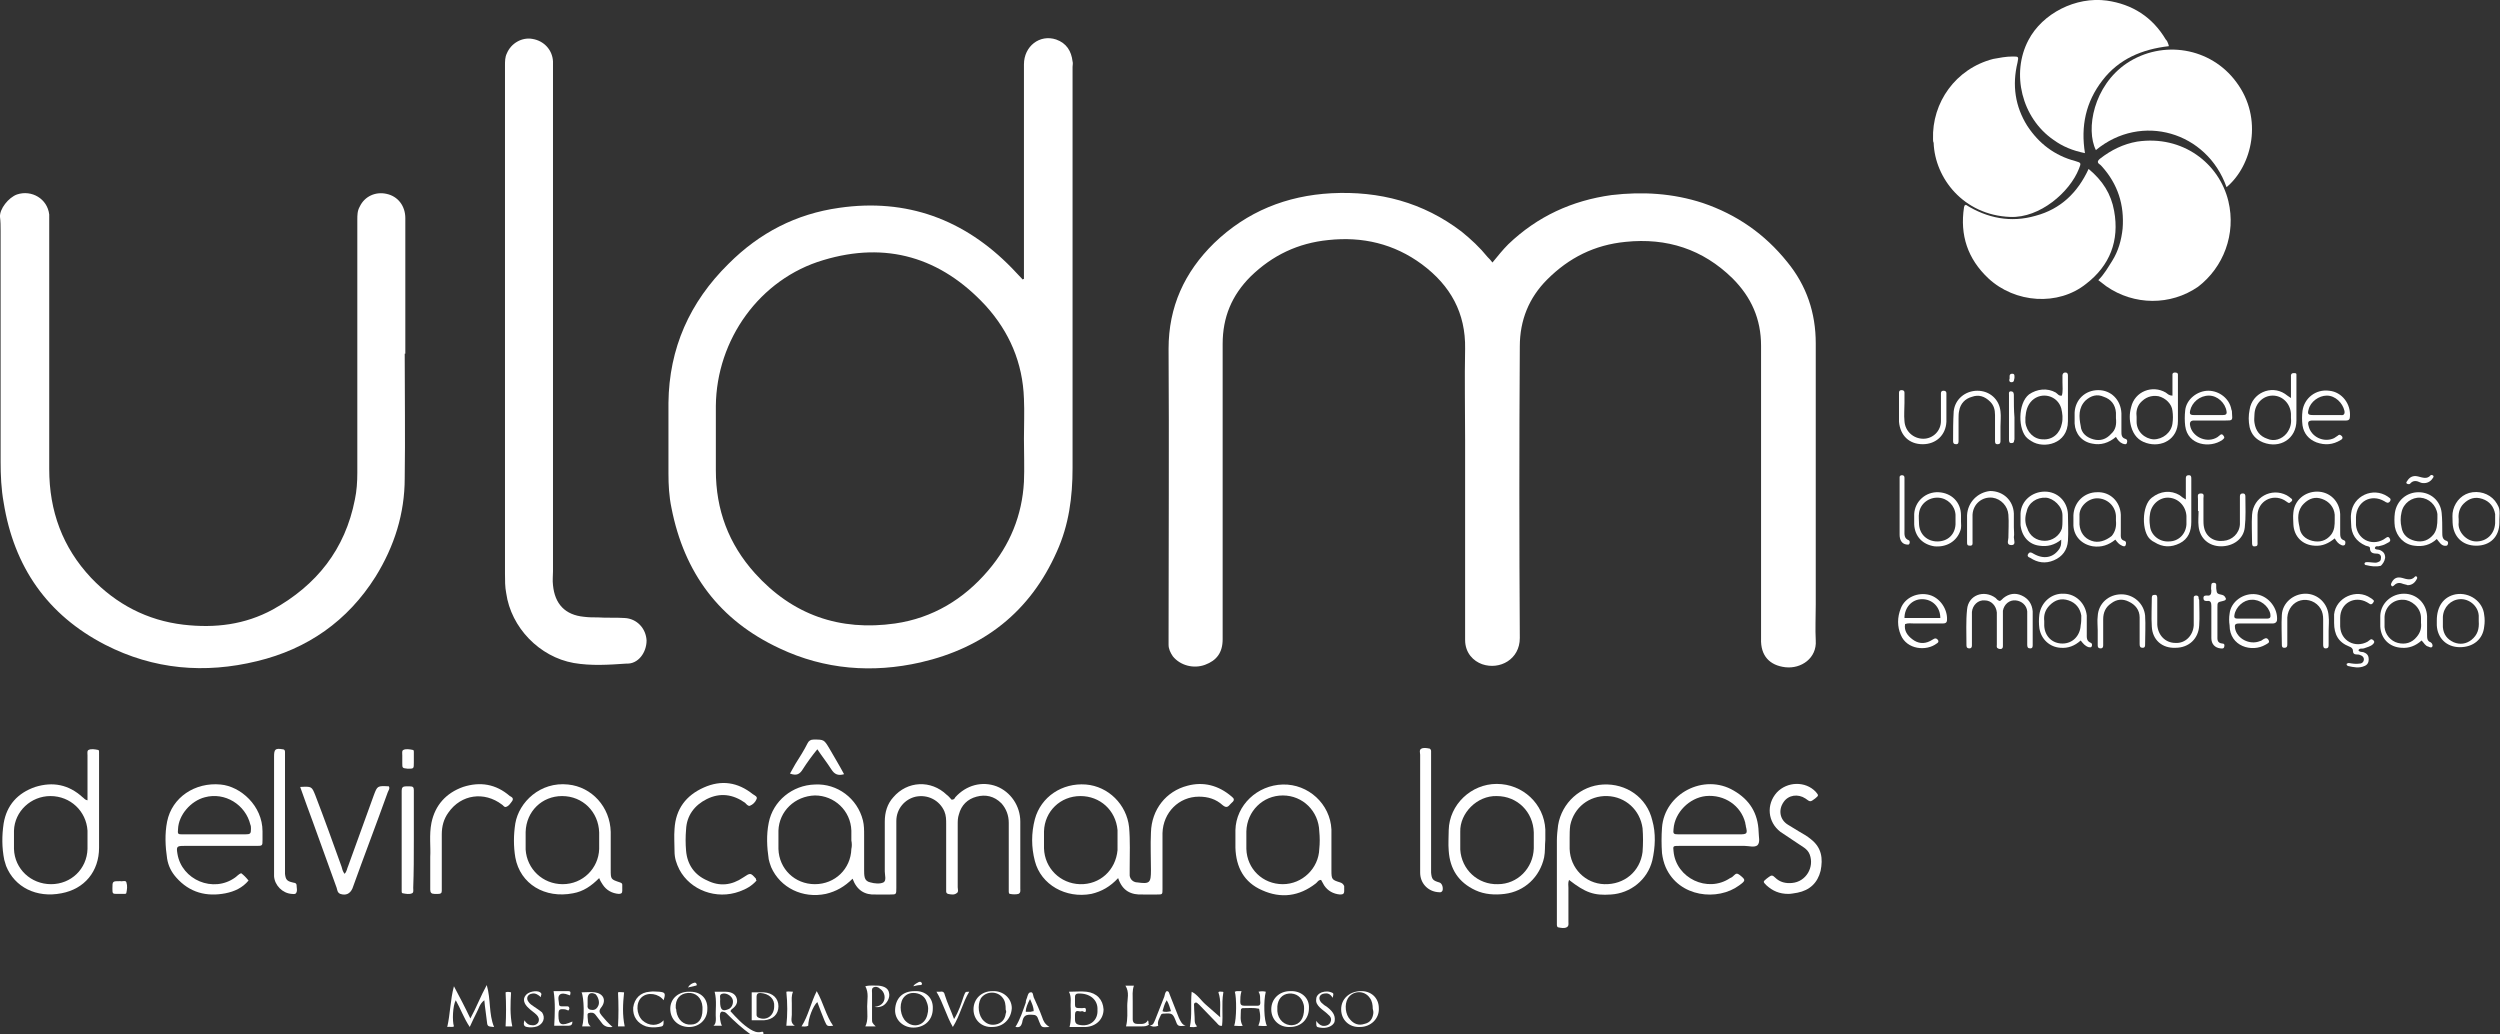 <?xml version="1.0" encoding="utf-8"?>
<!-- Generator: Adobe Illustrator 19.1.0, SVG Export Plug-In . SVG Version: 6.00 Build 0)  -->
<svg version="1.1" id="Camada_1" xmlns="http://www.w3.org/2000/svg" xmlns:xlink="http://www.w3.org/1999/xlink" x="0px" y="0px"
	 viewBox="0 0 411.4 170.2" style="enable-background:new 0 0 411.4 170.2;" xml:space="preserve">
<rect x="0" y="0" width="411.4" height="170.2" fill="#333333" stroke="none"/>
<style type="text/css">
	.st0{fill:#FFFFFF;}
</style>
<path class="st0" d="M293.8,109.8c2.6,0.3,5.2-1.5,5-4.4c-0.1-1.9,0-3.9,0-5.9c0-14.3,0-28.6,0-43c0-5-1.5-9.5-4.7-13.4
	c-3.7-4.6-8.3-7.8-13.9-9.7c-4.9-1.6-9.9-1.9-15-1.3c-6.5,0.9-12.2,3.5-17,8.1c-0.9,0.9-1.7,1.9-2.6,3c-0.3-0.4-0.5-0.6-0.8-0.9
	c-1.3-1.6-2.7-2.9-4.3-4.2c-6.3-4.8-13.5-6.7-21.4-6.3c-7.4,0.4-13.9,3-19.3,8.2c-4.9,4.8-7.5,10.5-7.5,17.4c0.1,15.8,0,31.7,0,47.5
	c0,0.4,0,0.8,0,1.2c0,0.7,0.3,1.3,0.7,1.9c1.2,1.5,3.4,2.1,5.3,1.4c1.9-0.7,2.9-2,2.9-4.2c0-16.2,0-32.4,0-48.6
	c0-4.4,1.5-8,4.6-11.1c3.6-3.5,7.8-5.5,12.8-6c5.6-0.6,10.8,0.6,15.4,4c4.7,3.5,7.2,8,7.1,13.9c-0.1,5,0,10.1,0,15.1
	c0,10.9,0,21.8,0,32.8c0,2.2,1.4,3.5,2.8,4c2.9,1,6.2-0.8,6.2-4.3C250,89.2,250,73.1,250.1,57c0-4.3,1.5-8,4.5-11
	c3.6-3.6,7.8-5.7,12.9-6.2c6.8-0.7,12.7,1.2,17.6,6c3.1,3.1,4.7,6.7,4.7,11.1c0,0.8,0,1.6,0,2.4c0,15.3,0,30.6,0,45.8
	C289.7,107.9,291.2,109.5,293.8,109.8z"/>
<g>
	<path class="st0" d="M176.5,10.1c-0.2-1.7-1-3-2.7-3.6c-2.7-0.9-5.3,1.1-5.3,4.1c0,11.4,0,22.8,0,34.2c0,0.4,0,0.7,0,1.1
		c-0.1,0-0.2,0.1-0.2,0.1c-0.6-0.6-1.2-1.3-1.8-1.9c-7.8-8-17.3-11.5-28.4-9.9c-7.1,1-13.1,4.1-18.2,9.2c-6.4,6.3-9.8,13.9-9.9,22.9
		c0,3.9,0,7.8,0,11.6c0,1.9,0.1,3.8,0.5,5.7c2.1,10.7,7.9,18.5,17.8,23.1c7.4,3.5,15.3,4.1,23.2,2.3c10.4-2.4,18-8.3,22.4-18.2
		c2-4.4,2.6-9,2.6-13.8c0-22,0-44,0-66C176.5,10.7,176.6,10.4,176.5,10.1z M168.5,79.3c-0.3,5.5-2.3,10.4-5.9,14.6
		c-4,4.7-9.1,7.8-15.3,8.7c-9.1,1.3-16.9-1.4-23.1-8.3c-4.3-4.8-6.4-10.4-6.4-16.9c0-3.5,0-7,0-10.6c0.1-10.9,7.2-20.9,17.7-24
		c10.3-3.1,19.3-0.5,26.7,7.5c3.9,4.3,6.1,9.4,6.3,15.3c0.1,2.2,0,4.4,0,6.6C168.5,74.7,168.6,77,168.5,79.3z"/>
</g>
<path class="st0" d="M42.3,108.8c8.3-2,14.9-6.6,19.5-13.9c3.1-5,4.8-10.4,4.8-16.2c0.1-6.8,0-13.7,0-20.5c0,0,0,0,0.1,0
	c0-7.4,0-14.9,0-22.3c0-2-1.2-3.6-3.1-4c-1.8-0.4-3.6,0.4-4.4,2.1c-0.4,0.7-0.4,1.4-0.4,2.2c0,13.9,0,27.8,0,41.6
	c0,1.5-0.1,3-0.4,4.4c-1.6,8.2-6.3,14.1-13.5,18.1c-4.6,2.5-9.5,3.1-14.7,2.5c-6-0.7-11.1-3.4-15.2-7.7c-4.7-5-6.9-11-6.9-17.9
	c0-13.4,0-26.8,0-40.2c0-0.6,0-1.1,0-1.7c-0.3-2.6-2.9-4.1-5.3-3.3c-1.4,0.5-2.9,2.4-2.8,3.7c0.1,0.8,0.1,1.5,0.1,2.3
	c0,12.7,0,25.4,0,38c0,2.2,0.1,4.5,0.5,6.7c1.7,10.6,7.2,18.5,16.7,23.4C25.3,110.2,33.7,110.9,42.3,108.8z"/>
<path class="st0" d="M106.4,105.4c-0.1-2-1.6-3.6-3.6-3.7c-1.5-0.1-3,0-4.4-0.1c-0.8,0-1.5,0-2.3-0.1c-3.1-0.3-4.8-2.1-5.1-5.2
	c-0.1-0.8,0-1.5,0-2.3c0-27.6,0-55.2,0-82.8c0-0.4,0-0.7,0-1.1c-0.1-1.9-1.5-3.4-3.4-3.7c-1.7-0.3-3.5,0.7-4.2,2.4
	c-0.3,0.6-0.3,1.3-0.3,2c0,14.1,0,28.2,0,42.3c0,13.8,0,27.5,0,41.3c0,1.1,0,2.2,0.2,3.2c0.8,5.7,5.5,10.5,11.1,11.5
	c2.9,0.5,5.8,0.3,8.7,0.1C105,109.3,106.4,107.4,106.4,105.4z"/>
<path class="st0" d="M366.7,33.1c-1.5-6.2-7.5-10.9-15-9.8c-2.3,0.4-4.3,1.4-6.1,2.8c-0.5,0.4-0.5,0.7,0,1c0.1,0.1,0.2,0.2,0.3,0.3
	c2.6,2.9,3.7,6.3,3.4,10.2c-0.2,1.9-0.7,3.7-1.7,5.3c-0.7,1.1-1.3,2.2-2.3,3.2c0.5,0.4,0.9,0.7,1.3,1c4.6,3.2,10.6,3.2,15.1,0.1
	C365.9,44,368,38.5,366.7,33.1z"/>
<path class="st0" d="M330.8,35.7c4.9,0.2,9.8-4.1,11.3-7.9c0.4-1,0.4-1-0.6-1.3c-3.4-0.9-6-2.9-7.9-5.8c-2-3.2-2.5-6.7-1.6-10.4
	c0.2-1,0.2-1-0.8-1c-1.1,0-2.1,0.2-3.2,0.4c-6.2,1.6-10.1,7.2-9.9,13.2c0,0.2,0,0.4,0.1,0.6C318.4,29.3,323.1,35.4,330.8,35.7z"/>
<path class="st0" d="M344.9,24.7c7.5-6.2,18.3-3,21.5,6.1c4.2-3.5,6.1-11.3,1.6-17.3c-4.2-5.7-12.1-7-18-3.1
	C344.5,14.1,343.2,21.3,344.9,24.7z"/>
<path class="st0" d="M337.9,23c1.5,1.1,3.2,1.8,5.2,2.2c-0.7-4.4,0.1-8.4,2.9-12c2.7-3.5,6.5-5.1,10.9-5.6c0-0.2-0.1-0.3-0.1-0.4
	c-0.1-0.3-0.2-0.5-0.4-0.7c-2.2-3.7-5.5-5.8-9.7-6.4c-5.1-0.7-10.6,2.1-12.9,6.5C330.9,12.1,332.7,19.4,337.9,23z"/>
<path class="st0" d="M347.9,34.7c-0.5-2.8-1.9-5-4.2-6.9c-1.8,3.9-4.6,6.6-8.7,7.7c-4.1,1.2-8,0.4-11.5-1.8
	c-0.1,0.1-0.2,0.1-0.2,0.1c0,0.1-0.1,0.2-0.1,0.3c-0.7,4.6,0.6,8.5,4,11.7c4.4,4.1,11.5,4.6,16.1,0.9
	C347.2,43.7,348.8,39.6,347.9,34.7z"/>
<g>
	<path class="st0" d="M167.9,135.2c0-2.6-1.6-4.9-3.9-5.8c-2.4-0.9-5-0.2-6.8,1.8c-0.1,0.2-0.2,0.4-0.6,0.4
		c-0.3-0.3-0.5-0.6-0.8-0.8c-2.6-2.5-6.5-2.3-8.8,0.4c-1,1.1-1.4,2.5-1.4,4c0,2.7,0,5.4,0,8.2c0,0.6,0.3,1.5-0.2,1.8
		c-0.6,0.3-1.5,0.2-2.2,0c-0.5-0.1-0.8-0.4-0.9-0.8c-0.1-0.4-0.1-0.8-0.1-1.2c0-1.9,0-3.8,0-5.8c0-0.8,0-1.6-0.2-2.4
		c-0.9-3.6-4.2-6.1-7.9-5.9c-3.7,0.1-6.9,2.7-7.6,6.3c-0.4,2-0.3,4,0,6c0.1,0.4,0.2,0.8,0.4,1.3c1.5,3.4,5.2,5.2,9,4.4
		c1.7-0.4,3.1-1.2,4.4-2.5c0.7,1.9,2,2.7,3.8,2.6c0.8,0,1.6,0,2.4,0c1,0,1,0,1-1.1c0-3.7,0-7.4,0-11c0-2,1.4-3.6,3.2-4
		c2-0.4,3.9,0.6,4.7,2.4c0.3,0.7,0.3,1.4,0.3,2.1c0,3.4,0,6.8,0,10.2c0,0.3,0,0.6,0,0.8c0,0.2,0,0.4,0.3,0.5c0.5,0.1,1,0.2,1.4-0.1
		c0.4-0.2,0.2-0.7,0.2-1c0-3.4,0-6.9,0-10.3c0-0.6,0-1.1,0.2-1.7c0.4-1.5,1.4-2.5,2.9-2.9c1.5-0.4,2.9-0.1,4.1,1.1
		c0.8,0.9,1.2,2,1.2,3.2c0,3.1,0,6.2,0,9.4c0,0.6,0,1.2,0,1.8c0,0.2,0,0.5,0.2,0.5c0.5,0.1,1,0.1,1.4,0c0.4-0.2,0.3-0.6,0.3-0.9
		C167.9,142.5,167.9,138.8,167.9,135.2z M140.1,139.7c-0.1,3.3-2.7,5.8-6,5.8c-3.3,0-5.9-2.5-6-5.8c0-1,0-2,0-3
		c0.1-3.2,2.7-5.7,6-5.8c3.2,0,5.9,2.5,6,5.8c0,0.5,0,1,0,1.6c0,0,0,0,0,0C140.2,138.8,140.2,139.3,140.1,139.7z"/>
	<path class="st0" d="M195.4,129.3c-3.5,0.9-5.9,3.9-6,7.7c-0.1,2.1,0,4.2,0,6.2c0,2.1-0.2,2.3-2.3,2c0,0-0.1,0-0.1,0
		c-0.6-0.1-1-0.5-1.1-1.1c0-0.4,0-0.8,0-1.2c0-2.3,0.1-4.6-0.1-6.8c-0.4-3.7-3.4-6.7-7.1-7c-3.9-0.3-7.4,2-8.4,5.7
		c-0.6,2.3-0.6,4.6,0,6.9c1,3.9,5.1,6.2,9.3,5.4c1.7-0.4,3.1-1.2,4.4-2.6c0.7,2.1,2.1,2.8,4.1,2.7c0.8,0,1.5,0,2.3,0
		c0.9,0,0.9,0,0.9-0.9c0-0.3,0-0.6,0-0.8c0-2.8,0-5.6,0-8.4c0.1-3.4,2.7-6,6-6c1.5,0,2.8,0.4,3.9,1.4c0.5,0.4,0.8,0.4,1.2-0.1
		c0.1-0.1,0.2-0.2,0.3-0.3c0.5-0.4,0.4-0.7,0-1C200.5,129.2,198,128.6,195.4,129.3z M183.9,139.9c-0.3,3.3-2.9,5.7-6.2,5.6
		c-3.2-0.1-5.8-2.6-5.9-5.9c0-0.9,0-1.8,0-2.8c0.1-3.3,2.7-5.8,6-5.8c3.2,0,5.8,2.3,6.1,5.6c0,0.6,0,1.1,0,1.7
		C183.9,138.8,183.9,139.3,183.9,139.9z"/>
	<path class="st0" d="M16.3,123.8c0-0.2,0-0.4-0.2-0.4c-0.5-0.1-1.1-0.2-1.5,0c-0.3,0.1-0.2,0.6-0.2,0.9c0,2.4,0,4.9,0,7.4
		c-0.5-0.1-0.6-0.4-0.8-0.5c-2.3-2.1-4.9-2.6-7.8-1.7c-2.9,1-4.7,3-5.2,6c-0.3,2-0.3,4,0.1,6c0.1,0.3,0.2,0.7,0.3,1
		c1.4,3.5,5,5.3,9.1,4.5c3.8-0.7,6.2-3.6,6.2-7.5c0-5,0-10.1,0-15.1C16.3,124.2,16.3,124,16.3,123.8z M14.4,139.7
		c-0.1,3.3-2.7,5.8-6,5.8c-3.3,0-6-2.5-6.1-5.8c0-1,0-2,0-3c0.1-3.2,2.8-5.7,6-5.7c3.3,0,5.9,2.5,6.1,5.7c0,0.5,0,1,0,1.6
		c0,0,0,0,0,0C14.4,138.7,14.4,139.2,14.4,139.7z"/>
	<path class="st0" d="M263.8,129.1c-3.7,0.2-6.8,3-7.4,6.7c-0.1,0.8-0.2,1.7-0.2,2.5c0,4.4,0,8.7,0,13.1c0,0.3,0,0.6,0,0.8
		c0,0.2,0.1,0.4,0.2,0.4c0.5,0.1,1,0.2,1.4,0c0.4-0.2,0.3-0.6,0.3-0.9c0-1.9,0-3.8,0-5.6c0-0.4-0.1-0.8,0.1-1.3
		c2.7,2.1,4.1,2.6,6.9,2.4c3.2-0.2,6-2.4,6.8-5.6c0.5-2.2,0.6-4.5,0-6.6C271,131.2,267.6,128.9,263.8,129.1z M270.3,140.2
		c-0.4,3.2-3,5.4-6.3,5.3c-3.1-0.1-5.6-2.6-5.7-5.8c0-0.5,0-1,0-1.8c0-0.6,0-1.4,0.1-2.1c0.6-2.9,3.1-4.9,6.1-4.8
		c3,0.1,5.4,2.3,5.8,5.3C270.4,137.5,270.4,138.9,270.3,140.2z"/>
	<path class="st0" d="M285.3,130.1c-4.9-2.9-11.4,0.5-11.8,6.1c-0.1,1.4-0.1,2.8,0,4.2c0.1,0.8,0.3,1.6,0.6,2.3
		c2.2,5,8.6,5.6,12.1,3c1.1-0.8,1.1-0.9,0.1-1.7c-0.4-0.3-0.6-0.3-0.9,0c-0.2,0.2-0.4,0.4-0.7,0.5c-3.7,2.5-8.9,0-9.3-4.4
		c-0.1-0.9-0.1-0.9,0.9-0.9c2,0,4,0,6,0c0,0,0,0,0,0c1.6,0,3.2,0,4.8,0c0.7,0,1.6,0.3,2.1-0.1c0.5-0.5,0.2-1.4,0.2-2.2
		C289.3,133.8,287.9,131.6,285.3,130.1z M286.2,137.3c-1.6,0-3.3,0-4.9,0c-1.7,0-3.4,0-5.1,0c-0.8,0-0.9-0.1-0.8-0.9
		c0.2-2.7,2.6-5.1,5.3-5.4c3.1-0.3,5.8,1.6,6.5,4.4c0,0.2,0.1,0.4,0.1,0.6C287.6,137.2,287.5,137.3,286.2,137.3z"/>
	<path class="st0" d="M36.3,129.1c-4.2-0.4-8,2.1-8.8,6.1c-0.4,2-0.3,4.1,0,6.1c0.2,1.2,0.7,2.2,1.5,3.1c2.2,2.5,5,3.2,8.1,2.6
		c1.5-0.3,2.8-0.9,3.8-2.1c-0.4-0.5-0.8-0.9-1.2-1.2c-0.4,0.1-0.7,0.5-1,0.7c-3.6,2.6-8.8,0.4-9.5-3.9c-0.2-1.2-0.1-1.3,1.1-1.3
		c3.9,0,7.8,0,11.8,0c1.1,0,1.1,0,1.1-1c0-0.5,0-1,0-1.4C43.2,132.6,39.6,129.4,36.3,129.1z M40.3,137.3c-1.7,0-3.4,0-5.1,0
		c-1.7,0-3.4,0-5.1,0c-0.8,0-0.9,0-0.8-0.9c0.1-2.3,2.1-4.6,4.4-5.2c3.3-0.9,6.7,1.2,7.5,4.5c0.1,0.2,0.1,0.5,0.1,0.7
		C41.3,137.2,41.2,137.3,40.3,137.3z"/>
	<path class="st0" d="M220.5,145.2c-1.3-0.4-1.4-0.5-1.4-1.9c0-2.3,0-4.6,0-6.8c-0.2-4.2-3.8-7.5-8-7.4c-4.2,0.1-7.7,3.4-7.8,7.5
		c0,1,0,1.9,0,2.9c0.1,3.2,1.4,5.7,4.4,7c3.1,1.4,6.1,1,8.8-1.1c0.3-0.2,0.4-0.6,0.9-0.6c0.2,0.3,0.3,0.6,0.5,0.9
		c0.6,0.9,1.5,1.4,2.6,1.5c0.5,0,0.7-0.1,0.7-0.6c0-0.3,0-0.6,0-0.8C221,145.4,220.8,145.3,220.5,145.2z M217.1,139.7
		c-0.1,3.2-2.8,5.8-6,5.8c-3.3,0-5.9-2.5-6-5.8c0-0.5,0-1,0-1.6c0,0,0,0,0,0c0-0.4,0-0.9,0-1.3c0.1-3.3,2.7-5.9,6-5.9
		c3.3,0,5.9,2.6,6,5.9C217.2,137.8,217.2,138.8,217.1,139.7z"/>
	<path class="st0" d="M102,145.2c-1.5-0.5-1.5-0.5-1.5-2.1c0-2.1,0-4.2,0-6.2c-0.1-4.1-3.1-7.4-7-7.8c-4.6-0.5-8.1,2.9-8.7,6.4
		c-0.3,1.9-0.3,3.8,0,5.6c0.8,4.4,4.9,6.8,9.5,5.9c1.7-0.3,3-1.2,4.3-2.5c0.2,0.5,0.4,0.8,0.6,1.1c0.6,0.9,1.5,1.4,2.6,1.5
		c0.4,0,0.6-0.1,0.6-0.5c0-0.3,0-0.6,0-1C102.4,145.4,102.3,145.3,102,145.2z M98.6,139.7c-0.1,3.2-2.7,5.8-6,5.8
		c-3.3,0-5.9-2.5-6.1-5.7c0-0.5,0-1,0-1.6c0,0,0,0,0,0c0-0.4,0-0.9,0-1.3c0.1-3.4,2.7-5.9,6-5.9c3.4,0,6,2.6,6.1,6
		C98.6,137.8,98.6,138.8,98.6,139.7z"/>
	<path class="st0" d="M246.3,129c-4.2,0-7.8,3.4-7.9,7.6c0,1.1-0.1,2.2,0,3.4c0.2,3,1.6,5.2,4.4,6.5c1.5,0.7,3.2,0.8,4.8,0.6
		c3.3-0.4,5.8-2.8,6.5-6c0.2-1,0.1-1.9,0.2-2.9c0-0.6,0-1.1,0-1.7C254.1,132.3,250.6,129,246.3,129z M252.4,139.6
		c-0.1,3.3-2.7,5.9-5.9,5.9c-3.3,0.1-6-2.4-6.2-5.7c0-0.5,0-1,0-1.6c0,0,0,0,0,0c0-0.4,0-0.9,0-1.3c-0.1-3.1,2.8-6,6-5.9
		c3.4,0,6,2.6,6.1,6C252.4,137.8,252.4,138.7,252.4,139.6z"/>
	<path class="st0" d="M61.5,130.9c-1.4,3.9-2.8,7.7-4.2,11.6c-0.2,0.4-0.2,0.9-0.6,1.3c-0.3-0.4-0.4-0.8-0.5-1.2
		c-1.4-3.9-2.8-7.8-4.3-11.7c-0.6-1.5-0.6-1.5-2.5-1.4c0.7,2,1.4,3.9,2.1,5.8c1.3,3.6,2.6,7.2,3.9,10.8c0.1,0.3,0.1,0.8,0.6,1
		c0.9,0.3,1.6,0,2-0.9c1.9-5.3,3.9-10.5,5.8-15.8c0.1-0.3,0.4-0.6,0.2-1C62.1,129.3,62.1,129.3,61.5,130.9z"/>
	<path class="st0" d="M122.3,144.4c-1.9,1.3-3.9,1.5-5.9,0.5c-2.1-0.9-3.3-2.6-3.5-4.9c-0.1-1.2-0.1-2.3,0-3.5c0.1-2.3,1.4-4,3.4-5
		c2.2-1.1,4.3-0.8,6.3,0.6c0.2,0.2,0.5,0.6,0.8,0.5c0.5-0.2,0.9-0.6,1.1-1.1c0.2-0.4-0.3-0.6-0.6-0.8c-2.5-2-5.2-2.4-8.1-1.1
		c-2.9,1.3-4.6,3.5-4.8,6.8c-0.1,1.2,0,2.5,0,3.7c0,1.1,0.3,2,0.8,3c1.8,3.4,6.1,5,9.9,3.6c1.1-0.4,2-0.9,2.8-1.8
		c-0.1-0.1-0.1-0.2-0.1-0.3C123.5,143.6,123.5,143.6,122.3,144.4z"/>
	<path class="st0" d="M298,138.1c-0.6-0.5-1.3-0.9-2-1.3c-0.6-0.4-1.2-0.7-1.8-1.1c-1.3-0.8-1.6-2.4-0.7-3.7
		c0.8-1.2,2.4-1.4,3.6-0.6c0.8,0.6,0.8,0.6,1.6,0c0.6-0.5,0.6-0.5,0.1-1.1c-1.7-1.8-4.7-1.7-6.4,0.1c-1.8,2-1.5,4.9,0.6,6.5
		c0.6,0.4,1.2,0.8,1.8,1.2c0.7,0.5,1.4,0.9,2.1,1.4c0.4,0.3,0.7,0.6,0.9,1.1c0.8,2.1-0.6,4.5-2.9,4.7c-1,0.1-2-0.1-2.8-0.9
		c-0.4-0.4-0.6-0.4-1-0.1c-0.1,0.1-0.3,0.2-0.4,0.3c-0.6,0.5-0.6,0.5,0,1.1c1,0.9,2.1,1.4,3.6,1.4c0.4,0,0.9-0.1,1.5-0.2
		c2-0.4,3.3-1.6,3.8-3.6C300,141.3,299.8,139.5,298,138.1z"/>
	<path class="st0" d="M83.9,131c-2.3-2-4.9-2.4-7.7-1.5c-2.8,1-4.6,3-5.2,5.9c-0.4,2-0.1,4-0.2,5.6c0,2,0,3.7,0,5.4
		c0,0.5,0.2,0.7,0.7,0.7c0.2,0,0.4,0,0.6,0c0.4,0,0.6-0.1,0.6-0.5c0-0.3,0-0.6,0-0.8c0-2.8,0-5.7,0-8.5c0-1.3,0.3-2.5,1.1-3.6
		c2.1-3,5.9-3.5,8.8-1.3c0.2,0.1,0.3,0.4,0.6,0.4c0.5-0.1,0.8-0.6,1.1-1C84.6,131.3,84.1,131.1,83.9,131z"/>
	<path class="st0" d="M48.1,145.2c-0.9-0.2-1.1-0.5-1.2-1.4c0-0.4,0-0.7,0-1.1c0-6,0-12,0-18c0-0.3,0-0.6,0-1c0-0.3-0.2-0.4-0.4-0.4
		c-1.2-0.2-1.4,0-1.4,1.2c0,3.2,0,6.3,0,9.5c0,2.7,0,5.4,0,8c0,0.7,0,1.4,0,2.2c0.1,1.5,1.4,2.8,2.9,2.9c0.2,0,0.5,0.1,0.7-0.1
		c0.3-0.4,0.1-0.9,0.1-1.4C48.7,145.2,48.3,145.3,48.1,145.2z"/>
	<path class="st0" d="M236.8,145.2c-1-0.3-1.2-0.5-1.3-1.6c0-0.4,0-0.7,0-1.1c0-6,0-11.9,0-17.9c0-0.3,0-0.6,0-1
		c0-0.2-0.1-0.3-0.2-0.4c-0.5-0.1-1-0.2-1.4,0c-0.4,0.2-0.2,0.7-0.2,1c0,3.2,0,6.4,0,9.6c0,0,0,0,0,0c0,0.7,0,1.4,0,2
		c0,2.6,0,5.2,0,7.8c0,1.7,1.2,3,2.8,3.2c0.3,0,0.7,0.2,0.9-0.3C237.5,146,237.3,145.3,236.8,145.2z"/>
	<path class="st0" d="M68.1,138.3c0-2.2,0-4.5,0-6.7c0-0.5,0-1,0-1.6c0-0.5-0.2-0.6-0.7-0.6c-0.2,0-0.4,0-0.6,0
		c-0.5,0-0.7,0.2-0.7,0.7c0,0.2,0,0.3,0,0.5c0,5.1,0,10.2,0,15.2c0,0.3,0,0.6,0,0.8c0,0.2,0,0.4,0.2,0.4c0.5,0.1,1.1,0.2,1.5,0
		c0.3-0.1,0.2-0.6,0.2-0.9C68.1,143.5,68.1,140.9,68.1,138.3z"/>
	<path class="st0" d="M132.1,126.6c0.7-1.1,1.5-2.2,2.4-3.3c0.8,1.2,1.6,2.2,2.3,3.3c0.5,0.8,1.1,1.1,2.1,0.8
		c-0.8-1.5-1.6-2.8-2.4-4.2c-0.9-1.5-0.9-1.5-2.6-1.5c-0.5,0-0.8,0.2-1,0.6c-0.6,1.2-1.3,2.3-2,3.4c-0.3,0.5-0.6,1.1-0.9,1.6
		C131.1,127.7,131.6,127.4,132.1,126.6z"/>
	<path class="st0" d="M66.2,125.6c0,0.8,0,0.8,0.9,0.9c1,0,1,0,1-1c0-0.2,0-0.3,0-0.5c0,0,0,0,0,0c0-0.4,0-0.8,0-1.2
		c0-0.2,0-0.4-0.2-0.4c-0.5-0.1-1.1-0.2-1.5,0c-0.3,0.1-0.2,0.6-0.2,0.9C66.2,124.7,66.2,125.2,66.2,125.6z"/>
	<path class="st0" d="M19.8,145c-1.3,0-1.3,0-1.3,1.2c0,0.9,0,0.9,0.9,0.9c0.3,0,0.6,0,1,0c0.2,0,0.4,0,0.4-0.2
		c0.1-0.5,0.2-1.1,0-1.7C20.7,144.8,20.1,145.1,19.8,145z"/>
</g>
<g>
	<path class="st0" d="M335.6,89.8c1.3,0.2,2.5-0.1,3.6-1c0,1-0.1,1.1-0.3,1.5c-1,1.5-2.6,1.8-4.3,0.8c-0.3-0.2-0.6-0.3-0.8,0
		c-0.3,0.4,0,0.6,0.3,0.7c1.2,0.8,2.5,1,3.9,0.4c1.4-0.6,2.2-1.7,2.3-3.2c0.1-1.5,0-3,0-4.4c-0.1-2.1-1.7-3.7-3.8-3.7
		c-2.1,0-3.9,1.5-4,3.6c0,0.6,0,1.3,0,1.9C332.7,88.3,333.9,89.6,335.6,89.8z M333.5,84.2c0.3-1.5,1.7-2.4,3.2-2.3
		c1.2,0.1,2.7,1.4,2.7,2.9c0,0.2,0,0.5,0,0.9c0,0.3,0,0.8-0.1,1.3c-0.4,1.2-1.6,2-2.8,2c-1.4,0-2.5-0.8-2.9-2.1
		C333.2,86.1,333.2,85.1,333.5,84.2z"/>
	<path class="st0" d="M332.7,98c-1.1-0.5-2.1-0.3-3,0.4c-0.2,0.2-0.4,0.4-0.6,0.5c-0.4-0.1-0.5-0.3-0.7-0.5
		c-1.9-1.4-4.5-0.5-4.7,1.9c-0.2,1.9-0.1,3.9-0.1,5.9c0,0.4,0.2,0.5,0.5,0.5c0.3,0,0.4-0.2,0.4-0.5c0-0.8,0-1.7,0-2.5c0-1,0-2,0-3
		c0.1-1.1,1-2,2.1-1.9c1.1,0,1.9,0.9,2,2c0,0.3,0,0.6,0,1c0,1.4,0,2.9,0,4.3c0,0.2-0.1,0.5,0.2,0.6c0.1,0.1,0.3,0.1,0.5,0.1
		c0.3-0.1,0.3-0.3,0.3-0.6c0-1.5,0-3,0-4.6c0-0.4,0-0.7,0-1.1c0.2-1.1,1.1-1.8,2.1-1.7c1,0.1,1.8,0.8,1.9,1.8c0,0.4,0,0.7,0,1.1
		c0,1.5,0,3,0,4.4c0,0.4,0.1,0.6,0.5,0.6c0.4,0,0.4-0.3,0.4-0.6c0-1.8,0-3.7,0-5.5C334.4,99.4,333.8,98.5,332.7,98z"/>
	<path class="st0" d="M333.6,72.1c0.2,0.2,0.4,0.3,0.7,0.5c2,1.3,6,0.5,6-3.3c0-2.4,0-4.7,0-7.1c0-0.1,0-0.2,0-0.4
		c0-0.3-0.1-0.5-0.4-0.5c-0.3,0-0.4,0.1-0.5,0.4c0,0.4,0,0.8,0,1.2c0,0.7,0.1,1.5-0.1,2.2c-0.5,0.1-0.7-0.3-1-0.5
		c-1.4-0.8-3.1-0.6-4.4,0.3C332,66.4,332.1,70.8,333.6,72.1z M334.4,65.9c1.6-1.5,4.2-0.8,4.8,1.3c0.2,0.8,0.3,1.7,0.1,2.5
		c-0.3,1.6-1.5,2.7-3.1,2.6c-1.5,0-2.7-1.2-2.9-2.8c0-0.3,0-0.6,0-0.8C333.4,67.6,333.6,66.7,334.4,65.9z"/>
	<path class="st0" d="M353.2,72.9c2.5,0.8,5.2-0.6,5.2-3.6c0-2.4,0-4.8,0-7.2c0-0.2,0-0.3,0-0.5c0-0.2-0.2-0.3-0.5-0.3
		c-0.2,0-0.4,0.1-0.4,0.3c0,0.2,0,0.5,0,0.7c0,0.9,0,1.9,0,2.8c-0.6,0-0.8-0.3-1.1-0.5c-2.2-1.3-5.1-0.2-5.7,2.4
		c-0.3,1.1-0.3,2.1,0,3.2C351.1,71.6,351.9,72.5,353.2,72.9z M352.2,66.3c0.8-0.9,1.8-1.3,3-1.1c1.2,0.3,2.2,1.3,2.3,2.4
		c0.1,0.7,0.1,1.4,0,2.1c-0.2,1.5-1.6,2.6-3.1,2.6c-1.5-0.1-2.8-1.3-2.8-2.9c0-0.2,0-0.5,0-0.8C351.5,67.9,351.6,67,352.2,66.3z"/>
	<path class="st0" d="M372.4,72.8c2.8,1.1,5.5-0.6,5.5-3.6c0-2.3,0-4.6,0-7c0-0.2,0-0.4,0-0.6c0-0.2-0.2-0.2-0.4-0.2
		c-0.2,0-0.4,0-0.5,0.3c0,0.2,0,0.5,0,0.7c0,1,0,1.9,0,3.1c-0.5-0.3-0.7-0.5-1-0.7c-2.3-1.5-5.4-0.1-5.8,2.6c-0.2,1-0.2,1.9,0,2.9
		C370.5,71.5,371.2,72.3,372.4,72.8z M371,68.1c0.1-1.7,1.4-3,3-3c1.6,0,2.9,1.3,3,3c0,0.2,0,0.5,0,0.7c0.1,0.9-0.1,1.7-0.7,2.5
		c-0.8,1-2.1,1.4-3.2,0.9c-1.2-0.4-1.9-1.3-2.1-2.6C370.9,69.1,371,68.6,371,68.1z"/>
	<path class="st0" d="M358.7,89.4c1.4-0.7,1.9-2,1.9-3.5c0-2.1,0-4.2,0-6.3c0-0.3,0-0.6,0-0.8c0-0.3,0-0.6-0.4-0.6
		c-0.4,0-0.5,0.2-0.5,0.5c0,0.3,0,0.6,0,0.8c0,0.8,0,1.7,0,2.7c-0.5-0.3-0.8-0.5-1-0.7c-1.5-0.9-3.2-0.7-4.6,0.4
		c-1.7,1.3-1.7,5.7-0.2,6.9c0.2,0.2,0.4,0.3,0.6,0.4C355.9,90.1,357.3,90.1,358.7,89.4z M353.8,86.5c-0.1-0.6-0.1-1.3,0-1.9
		c0.2-1.6,1.6-2.8,3.1-2.7c1.6,0.1,2.8,1.4,2.9,3c0,0.2,0,0.4,0,0.6c0,0,0,0,0,0c0,0.3,0,0.6,0,0.8c-0.1,1.6-1.3,2.8-2.9,2.8
		C355.3,89.2,353.9,88,353.8,86.5z"/>
	<path class="st0" d="M371.3,97.8c-2.1-0.3-4.2,1.2-4.4,3.2c-0.1,0.6-0.1,1.3,0,1.9c0,3.5,3.7,4.5,5.9,3.2c0.3-0.2,0.8-0.3,0.5-0.8
		c-0.3-0.5-0.7-0.2-1,0c-0.1,0.1-0.3,0.2-0.4,0.2c-1.7,0.7-3.8-0.4-4.1-2.1c-0.1-0.6,0-0.8,0.7-0.8c0.9,0,1.8,0,2.6,0c0,0,0,0,0,0
		c1,0,1.9,0,2.9,0c0.3,0,0.6-0.1,0.7-0.5C374.9,100.2,373.4,98.1,371.3,97.8z M373,101.8c-0.8,0-1.6,0-2.4,0c0,0,0,0,0,0
		c-0.8,0-1.5,0-2.3,0c-0.5,0-0.7-0.1-0.6-0.6c0.2-1.3,1.5-2.5,2.8-2.5c1.4-0.1,2.8,1,3.1,2.3C373.7,101.6,373.6,101.8,373,101.8z"/>
	<path class="st0" d="M317.5,97.9c-1.9-0.5-4,0.4-4.7,2.2c-0.6,1.5-0.6,3,0,4.4c1,2.4,4.2,2.7,5.9,1.4c0.2-0.1,0.4-0.3,0.2-0.6
		c-0.2-0.2-0.3-0.3-0.6-0.2c-0.2,0.1-0.5,0.3-0.7,0.4c-1,0.5-2,0.4-2.9-0.3c-0.8-0.6-1.4-1.4-1.2-2.5c0.5-0.2,1-0.1,1.5-0.1
		c1.6,0,3.1,0,4.7,0c0.4,0,0.7-0.1,0.7-0.6C320.5,100.3,319.3,98.4,317.5,97.9z M313.4,101.7c0-1.7,1.2-3.1,2.9-3.1
		c1.7,0,3,1.3,3,3.1C317.3,101.7,315.4,101.7,313.4,101.7z"/>
	<path class="st0" d="M397.3,89.8c1.4,0.2,2.6-0.1,3.7-1.1c0.4,0.5,0.7,1,1.2,1.1c0.2,0,0.5,0.1,0.6-0.2c0.1-0.2,0.1-0.5-0.2-0.6
		c-0.7-0.2-0.7-0.8-0.7-1.4c0-1.1,0-2.2-0.1-3.2c-0.2-2-1.8-3.4-3.8-3.4c-2,0-3.6,1.4-3.9,3.4c-0.1,0.8-0.1,1.5,0,2.3
		C394.4,88.3,395.6,89.6,397.3,89.8z M395.2,84.3c0.3-1.5,1.7-2.5,3.1-2.4c1.4,0.1,2.6,1.2,2.8,2.7c0,0.3,0,0.6,0,0.7
		c0,1.1-0.1,1.9-0.6,2.6c-0.8,1-1.8,1.4-3.1,1.1c-1.2-0.3-2-1-2.2-2.2C395,86,395,85.1,395.2,84.3z"/>
	<path class="st0" d="M344.1,105.8c-0.8-0.3-0.7-0.9-0.7-1.6c0-1,0-1.9,0-2.9c-0.2-2-1.8-3.6-3.8-3.6c-2-0.1-3.7,1.4-4,3.4
		c-0.1,0.8-0.1,1.5,0,2.3c0.3,1.8,1.7,3.1,3.5,3.2c1.2,0.1,2.3-0.3,3.3-1.2c0.4,0.5,0.7,0.9,1.3,1.1c0.2,0,0.4,0.1,0.5-0.1
		C344.3,106.2,344.3,105.9,344.1,105.8z M342.4,102.9c-0.1,1.7-1.3,3-3,3c-1.7,0-2.9-1.2-3-2.9c0-0.2,0-0.5,0-0.8
		c-0.1-0.9,0.1-1.8,0.9-2.6c0.9-0.9,1.9-1.2,3.1-0.8c1.2,0.4,1.9,1.3,2.1,2.5C342.5,101.9,342.5,102.4,342.4,102.9z"/>
	<path class="st0" d="M344.3,73c1.4,0.3,2.7-0.1,3.9-1.1c0.3,0.5,0.6,0.9,1.1,1.1c0.3,0.1,0.6,0.2,0.7-0.1c0.1-0.3,0.1-0.6-0.3-0.7
		c-0.6-0.2-0.6-0.7-0.6-1.2c0-1,0-2,0-3c-0.1-2.2-1.7-3.8-3.8-3.8c-2.2,0-3.8,1.6-3.9,3.7c0,0.6,0,1.2,0,1.8
		C341.5,71.4,342.6,72.7,344.3,73z M343.2,65.9c0.9-0.8,1.9-1.1,3-0.6c1.2,0.4,1.9,1.3,2,2.6c0,0.3,0,0.6,0,0.9c0.1,1,0,1.9-0.8,2.6
		c-0.8,0.9-1.8,1.2-2.9,0.9c-1.1-0.3-2-1-2.1-2.2C342.1,68.6,342,67.1,343.2,65.9z"/>
	<path class="st0" d="M349.2,89.8c0.2,0.1,0.5,0.2,0.6-0.1c0.1-0.3,0.1-0.6-0.2-0.7c-0.7-0.2-0.6-0.7-0.6-1.3c0-1,0-2,0-3
		c-0.1-2.2-1.8-3.8-3.9-3.7c-2.1,0-3.8,1.6-3.9,3.8c0,0.6,0,1.1,0,1.7c0.1,1.8,1.4,3.1,3.2,3.4c1.4,0.2,2.6-0.2,3.7-1.1
		C348.4,89.2,348.7,89.6,349.2,89.8z M344.2,89c-1.2-0.4-1.9-1.4-2-2.7c0-0.5,0-1,0-1.4c-0.1-1.5,1.4-2.9,2.9-2.9
		c1.6,0,3,1.2,3.1,2.9c0,0.2,0,0.5,0,0.8c0.1,0.9-0.1,1.8-0.7,2.5C346.5,89,345.3,89.4,344.2,89z"/>
	<path class="st0" d="M377.4,86.3c0.1,2,1.5,3.4,3.5,3.5c1.3,0.1,2.3-0.4,3.3-1.2c0.3,0.5,0.6,0.9,1.1,1.1c0.2,0.1,0.5,0.1,0.6-0.1
		c0.1-0.3,0.1-0.6-0.2-0.7c-0.6-0.2-0.6-0.7-0.6-1.3c0-1,0-2,0-3c-0.1-2.1-1.7-3.7-3.8-3.7c-2,0-3.7,1.4-3.9,3.4
		C377.3,85.1,377.4,85.7,377.4,86.3z M379.1,82.9c0.9-0.9,1.9-1.2,3-0.8c1.2,0.4,2,1.4,2.1,2.6c0,0.3,0,0.6,0,0.8
		c0,0.9,0,1.7-0.6,2.5c-0.8,1-1.9,1.3-3.1,1c-1.2-0.3-2-1.1-2.1-2.3C378.1,85.4,378,84,379.1,82.9z"/>
	<path class="st0" d="M400,105.7c-0.6-0.2-0.6-0.7-0.6-1.3c0-1,0-2,0-3c-0.1-2.1-1.7-3.7-3.8-3.7c-2,0-3.8,1.5-3.9,3.6
		c0,0.6,0,1.2,0,1.8c0.1,2,1.5,3.4,3.5,3.5c1.2,0.1,2.3-0.3,3.3-1.2c0.4,0.4,0.6,0.9,1.1,1c0.2,0.1,0.6,0.3,0.7-0.1
		C400.3,106.2,400.3,105.9,400,105.7z M397.7,104.8c-0.8,1-1.9,1.3-3.1,1c-1.2-0.3-2.1-1.4-2.2-2.6c0-0.6,0-1.1,0-1.7
		c0.1-1.7,1.5-2.9,3.1-2.8c1.2,0,2.9,1.2,2.9,3c0,0.2,0,0.5,0,0.8C398.5,103.3,398.3,104.1,397.7,104.8z"/>
	<path class="st0" d="M365.7,72.4c0.2-0.2,0.5-0.3,0.2-0.7c-0.2-0.3-0.4-0.3-0.7,0c-0.2,0.2-0.4,0.3-0.6,0.4
		c-1.7,0.8-3.9-0.3-4.2-2.1c-0.1-0.5,0.1-0.8,0.6-0.8c1,0,1.9,0,2.9,0c0,0,0,0,0,0c0.8,0,1.5,0,2.3,0c1.2,0,1.2,0,1.1-1.2
		c0-0.2,0-0.4-0.1-0.6c-0.3-1.8-2-3.1-3.8-3.1c-1.8,0-3.6,1.4-3.8,3.2c-0.1,0.9-0.1,1.8,0,2.6C360,73.3,363.7,73.8,365.7,72.4z
		 M360.4,67.6c0.3-1.4,1.6-2.5,3.1-2.5c1.4,0,2.7,1.2,2.9,2.6c0.1,0.5-0.2,0.6-0.6,0.6c-0.8,0-1.7,0-2.5,0c0,0,0,0,0,0
		c-0.8,0-1.5,0-2.3,0C360.4,68.3,360.3,68.1,360.4,67.6z"/>
	<path class="st0" d="M381.2,72.8c1.4,0.5,2.7,0.4,4-0.4c0.2-0.1,0.4-0.3,0.2-0.6c-0.2-0.2-0.4-0.4-0.7-0.1
		c-0.2,0.1-0.4,0.3-0.6,0.4c-1.7,0.8-3.8-0.2-4.2-2c-0.2-0.7,0-0.9,0.7-0.9c0.9,0,1.8,0,2.6,0c0,0,0,0,0,0c1,0,1.9,0,2.9,0
		c0.4,0,0.6-0.2,0.6-0.6c0.2-2.1-1.3-4.1-3.4-4.3c-2.2-0.3-4.1,1.2-4.4,3.3c-0.1,0.8-0.1,1.6,0,2.4
		C379.1,71.3,379.9,72.3,381.2,72.8z M379.9,67.4c0.3-1.3,1.7-2.3,3-2.3c1.4,0,2.6,1.2,2.9,2.5c0.1,0.5-0.1,0.8-0.6,0.7
		c-0.8,0-1.6,0-2.4,0c-0.7,0-1.4,0-2.2,0C379.8,68.3,379.7,68.1,379.9,67.4z"/>
	<path class="st0" d="M389.5,99.1c0.2,0.1,0.3,0.2,0.5,0.3c0.2,0.1,0.4,0,0.5-0.2c0.2-0.2,0.2-0.4,0-0.5c-0.1-0.1-0.2-0.2-0.4-0.3
		c-2.3-1.6-5.7-0.1-6,2.7c0,0.5,0,1,0,1.4c0,1.9,0.7,3.2,2.5,3.9c0.3,0.1,0.6,0.3,0.6,0.7c0,0.4,0.2,0.6,0.6,0.6
		c0.2,0,0.4,0,0.6,0.1c0.3,0.1,0.6,0.3,0.6,0.7c0,0.4-0.3,0.7-0.7,0.7c-0.6,0.1-1.2,0-1.8-0.1c-0.1,0-0.2,0.1-0.3,0.1
		c-0.1,0.2,0,0.3,0.2,0.4c0.9,0.2,1.8,0.4,2.7,0c0.5-0.2,0.7-0.6,0.7-1.1c0-0.5-0.2-0.9-0.7-1.1c-0.3-0.2-0.8,0-1-0.4
		c0.2-0.4,0.6-0.2,0.9-0.3c0.5-0.2,1.1-0.3,1.5-0.7c0.2-0.2,0.3-0.4,0.1-0.6c-0.2-0.2-0.4-0.3-0.6-0.1c-0.1,0.1-0.3,0.2-0.4,0.3
		c-2,1.1-4.4-0.1-4.5-2.5c0-0.5,0-1,0-1.4C385.1,99.2,387.5,98,389.5,99.1z"/>
	<path class="st0" d="M392.5,91.8c0-0.6-0.2-1-0.9-1.3c-0.3-0.1-0.7,0-0.8-0.3c0.1-0.4,0.4-0.3,0.6-0.3c0.4-0.1,0.9-0.2,1.2-0.4
		c0.3-0.2,0.9-0.3,0.7-0.8c-0.3-0.7-0.7-0.1-1.1,0.1c-2,1.1-4.3-0.1-4.5-2.4c0-0.4,0-0.9,0-1.3c0.1-2.6,2.5-3.9,4.7-2.6
		c0.3,0.2,0.6,0.4,0.9,0c0.3-0.5-0.2-0.6-0.4-0.8c-2.4-1.6-5.7-0.1-6,2.8c-0.1,0.6,0,1.1,0,1.7c0,1.7,0.8,2.9,2.4,3.6
		c0.3,0.1,0.7,0.1,0.7,0.4c0,0.7,0.4,0.9,1.1,0.9c0.5,0,0.8,0.3,0.7,0.8c0,0.5-0.4,0.6-0.8,0.7c-0.5,0-1-0.1-1.5-0.1
		c-0.1,0-0.3,0-0.4,0.2c0,0.2,0.1,0.3,0.3,0.3c0.8,0.2,1.6,0.3,2.4,0.1C392.1,92.8,392.4,92.4,392.5,91.8z"/>
	<path class="st0" d="M404.1,97.8c-2,0.4-3.1,2-3.1,4.3c0,0.3,0,0.6,0,0.8c0.1,2.1,1.6,3.6,3.8,3.6c2.2,0,3.8-1.3,4-3.4
		c0.1-0.6,0.1-1.3,0-1.9C408.6,99,406.4,97.4,404.1,97.8z M406.7,105.3c-0.9,0.7-1.9,0.8-2.9,0.4c-1.1-0.5-1.7-1.3-1.8-2.5
		c0-0.6,0-1.1,0-1.7c0.1-1.6,1.3-2.8,2.8-2.9c1.5-0.1,3,1.1,3.1,2.7c0,0.3,0,0.6,0,0.9C408,103.5,407.7,104.5,406.7,105.3z"/>
	<path class="st0" d="M319,81c-2.1-0.1-3.9,1.5-4,3.6c0,0.6,0,1.1,0,1.7c0.1,2,1.4,3.3,3.3,3.6c2,0.2,3.7-0.8,4.3-2.6
		c0.2-0.5,0.1-1.1,0.1-1.5c0-0.5,0-0.7,0-1C322.7,82.6,321.1,81.1,319,81z M321.8,86.3c-0.1,1.7-1.3,2.8-3,2.8c-1.6,0-2.9-1.1-3-2.8
		c0-0.6-0.1-1.3,0-1.9c0.2-1.5,1.6-2.6,3.2-2.5c1.5,0.1,2.7,1.3,2.8,2.8c0,0.3,0,0.6,0,0.8c0,0,0,0,0,0
		C321.8,85.8,321.8,86,321.8,86.3z"/>
	<path class="st0" d="M410.9,82.9c-0.8-1.4-2.4-2.1-4-1.9c-1.6,0.2-2.8,1.4-3.2,2.9c-0.2,0.7-0.1,1.4-0.1,2.1
		c0.1,2.3,1.6,3.8,3.9,3.8c2.3,0,3.8-1.5,3.8-3.8c0-0.2,0-0.3,0-0.5C411.4,83.8,411.3,83.6,410.9,82.9z M410.6,86.1
		c-0.1,1.8-1.4,3-3.1,3c-1.7,0-3.1-1.7-2.9-3.1c0-0.2,0-0.3,0-0.6c-0.1-0.8,0.1-1.8,0.8-2.5c0.9-0.9,1.9-1.2,3.1-0.8
		c1.2,0.4,1.9,1.3,2.1,2.5C410.6,85.1,410.6,85.6,410.6,86.1z"/>
	<path class="st0" d="M383.2,101.4c-0.1-2.1-1.8-3.7-3.8-3.7c-2,0-3.8,1.5-3.9,3.5c-0.1,1.6,0,3.2,0,4.8c0,0.3,0,0.6,0.4,0.6
		c0.5,0,0.5-0.3,0.5-0.6c0-0.3,0-0.6,0-0.8c0-1.2,0-2.4,0-3.6c0.1-1.4,1-2.5,2.2-2.8c1.2-0.3,2.6,0.2,3.3,1.4
		c0.3,0.5,0.4,1.1,0.4,1.7c0,1.4,0,2.7,0,4.1c0,0.3,0,0.7,0.4,0.7c0.5,0,0.5-0.3,0.5-0.6c0-0.8,0-1.5,0-2.3c0,0,0,0,0,0
		C383.2,102.9,383.3,102.2,383.2,101.4z"/>
	<path class="st0" d="M316.4,73.1c2.2,0,3.8-1.5,3.9-3.7c0-0.7,0-1.4,0-2c0-0.3,0-0.6,0-1c0-0.6,0-1.1,0-1.7c0-0.3-0.2-0.4-0.5-0.4
		c-0.2,0-0.4,0.1-0.4,0.4c0,0.3,0,0.6,0,0.8c0,1.3,0,2.6,0,3.8c0,1.6-1.3,2.9-2.9,2.9c-1.6,0-3-1.2-3.1-2.9c-0.1-1,0-2,0-3
		c0-0.6,0-1.1,0-1.7c0-0.3-0.2-0.4-0.5-0.4c-0.2,0-0.4,0.1-0.4,0.4c0,0.1,0,0.2,0,0.4c0,1.5,0,3,0,4.4
		C312.7,71.7,314.2,73.1,316.4,73.1z"/>
	<path class="st0" d="M323.7,84.8c0,0.9,0,1.8,0,2.6c0,0.6,0,1.2,0,1.8c0,0.4,0,0.6,0.5,0.6c0.5,0,0.4-0.4,0.4-0.7
		c0-0.2,0-0.5,0-0.7c0-1.2,0-2.5,0-3.7c0.1-1.8,1.6-3,3.3-2.8c1.4,0.2,2.5,1.4,2.6,2.8c0.1,1.3,0,2.6,0,3.8c0,0.4-0.4,1.2,0.5,1.2
		c0.8,0,0.4-0.8,0.4-1.3c0.1-0.5,0-1,0-1.6c0,0,0,0,0,0c0-0.8,0-1.5,0-2.3c-0.1-2.2-1.8-3.7-3.9-3.7C325.5,81,323.8,82.6,323.7,84.8
		z"/>
	<path class="st0" d="M327.5,66.1c0.6,0.6,0.8,1.3,0.8,2.2c0,1.4,0,2.8,0,4.2c0,0.3,0,0.6,0.4,0.6c0.5,0,0.5-0.3,0.5-0.6
		c0-0.8,0-1.5,0-2.3c0,0,0,0,0,0c0-0.8,0.1-1.7,0-2.5c-0.2-2-1.8-3.4-3.8-3.4c-2,0-3.7,1.4-3.9,3.4c-0.1,1.6-0.1,3.3-0.1,4.9
		c0,0.3,0.1,0.5,0.5,0.5c0.4,0,0.4-0.3,0.4-0.6c0-1.2,0-2.4,0-3.6c0-0.4,0-0.9,0.1-1.3c0.2-1.2,1-2,2.1-2.3
		C325.6,64.9,326.6,65.2,327.5,66.1z"/>
	<path class="st0" d="M349.1,97.8c-2.1,0-3.8,1.5-3.9,3.6c-0.1,0.8,0,1.5,0,2.3c0,0,0,0,0,0c0,0.8,0,1.7,0,2.5
		c0,0.3,0.1,0.5,0.5,0.5c0.3,0,0.4-0.2,0.4-0.5c0-0.2,0-0.5,0-0.7c0-1.2,0-2.4,0-3.6c0-1.1,0.4-2,1.3-2.6c0.9-0.7,1.9-0.8,2.9-0.3
		c1.1,0.5,1.8,1.4,1.8,2.6c0,1.5,0,3,0,4.4c0,0.4,0.1,0.6,0.5,0.6c0.4,0,0.4-0.3,0.4-0.6c0-1.6,0.1-3.1,0-4.7
		C352.8,99.3,351.1,97.8,349.1,97.8z"/>
	<path class="st0" d="M362.7,86.8c-0.1-0.4-0.1-0.9-0.1-1.3c0-1.2,0-2.3,0-3.5c0-0.3,0.2-0.8-0.4-0.8c-0.7,0-0.5,0.5-0.5,0.9
		c0,0.7,0,1.4,0,2c0,0,0,0,0.1,0c0,0.8-0.1,1.7,0,2.5c0.2,2,1.7,3.3,3.7,3.3c2,0,3.7-1.2,3.9-3.1c0.2-1.7,0.1-3.4,0.1-5.1
		c0-0.3-0.1-0.5-0.4-0.5c-0.4,0-0.5,0.2-0.5,0.5c0,0.3,0,0.6,0,0.8c0,1.3,0,2.6,0,3.8c-0.1,1.5-1.3,2.6-2.7,2.7
		C364.3,89.2,363,88.3,362.7,86.8z"/>
	<path class="st0" d="M361.8,98.3c0-0.2-0.2-0.3-0.4-0.3c-0.2,0-0.4,0.1-0.4,0.3c0,0.3,0,0.6,0,0.8c0,1.3,0,2.6,0,3.8
		c-0.1,1.7-1.4,3-3,2.9c-1.7,0-2.9-1.3-3-3c0-0.7,0-1.4,0-2c0,0,0,0,0,0c0-0.8,0-1.5,0-2.3c0-0.3,0-0.7-0.5-0.6
		c-0.4,0-0.4,0.3-0.4,0.6c0,1.5-0.1,3,0,4.6c0.1,2.2,1.7,3.6,3.9,3.5c2.2,0,3.8-1.5,3.9-3.7c0.1-1.4,0-2.8,0-4.2
		C361.8,98.6,361.8,98.4,361.8,98.3z"/>
	<path class="st0" d="M365.7,97.9c-0.9-0.2-0.9-0.2-1-1.1c0-0.2,0-0.4,0-0.6c0-0.2-0.2-0.3-0.4-0.3c-0.2,0-0.4,0.1-0.4,0.3
		c0,0.3-0.1,0.6,0,1c0,0.5-0.1,0.9-0.7,0.8c-0.3,0-0.6,0-0.6,0.4c0,0.5,0.3,0.5,0.6,0.5c0.6-0.1,0.7,0.3,0.7,0.8c0,0.8,0,1.7,0,2.5
		c0,0,0,0,0,0c0,0.9,0,1.8,0,2.8c0,1,0.6,1.6,1.5,1.7c0.2,0,0.5,0.1,0.6-0.2c0.1-0.3,0.1-0.6-0.3-0.6c-0.9-0.1-0.8-0.7-0.8-1.3
		c0-1.5,0-3,0-4.6c0-0.9,0-0.9,0.9-1.1c0.3-0.1,0.5-0.1,0.5-0.4C366.1,98.1,366,98,365.7,97.9z"/>
	<path class="st0" d="M375.9,82.3c0.2,0.1,0.4,0.3,0.6,0.4c0.3,0.2,0.4-0.1,0.6-0.2c0.2-0.2,0.1-0.4-0.1-0.5
		c-0.2-0.2-0.4-0.3-0.7-0.5c-2.5-1.3-5.5,0.3-5.7,3.2c-0.1,1.5,0,3,0,4.6c0,0.3,0,0.7,0.5,0.6c0.5,0,0.4-0.4,0.4-0.7
		c0-0.7,0-1.4,0-2.2c0,0,0,0,0,0c0-0.8,0-1.5,0-2.3C371.6,82.5,373.9,81.2,375.9,82.3z"/>
	<path class="st0" d="M313.4,79.4c0-0.3,0-0.6,0-0.8c0-0.2-0.1-0.4-0.4-0.4c-0.2,0-0.4,0.1-0.4,0.3c0,0.2,0,0.5,0,0.7
		c0,1.4,0,2.9,0,4.3c0,1.5,0,3,0,4.5c0,0.9,0.4,1.5,1.1,1.6c0.2,0,0.4,0.1,0.5-0.1c0.1-0.2,0.1-0.5-0.1-0.6c-0.8-0.3-0.7-1-0.7-1.6
		C313.4,84.8,313.4,82.1,313.4,79.4z"/>
	<path class="st0" d="M331.4,65.1c0-0.3,0-0.7-0.5-0.7c-0.4,0-0.3,0.4-0.3,0.6c0,2.4,0,4.9,0,7.3c0,0.3,0,0.7,0.5,0.6
		c0.4,0,0.3-0.4,0.4-0.6c0-1.2,0-2.4,0-3.6C331.4,67.5,331.4,66.3,331.4,65.1z"/>
	<path class="st0" d="M394,96.3c0.5-0.5,1-0.4,1.5-0.2c0.3,0.1,0.5,0.1,0.7,0.2c0.7,0,1.2-0.4,1.5-1c0.1-0.1,0.1-0.3,0-0.4
		c-0.1-0.1-0.2-0.1-0.3,0c-0.6,0.7-1.4,0.4-2.1,0.2c-0.8-0.2-1.3,0-1.7,0.7c-0.1,0.2-0.2,0.4-0.1,0.5
		C393.6,96.6,393.8,96.5,394,96.3z"/>
	<path class="st0" d="M396.6,79.6c0.5-0.6,1.1-0.5,1.7-0.2c0.2,0.1,0.5,0.1,0.6,0.1c0.7,0,1.2-0.4,1.5-0.9c0.1-0.2,0.1-0.3-0.1-0.4
		c-0.1,0-0.3-0.1-0.3,0c-0.6,0.7-1.3,0.4-2.1,0.2c-0.8-0.2-1.4,0.1-1.8,0.8c-0.1,0.1-0.2,0.3,0,0.4
		C396.3,79.7,396.5,79.7,396.6,79.6z"/>
	<path class="st0" d="M331,62.9c0.5,0,0.4-0.4,0.5-0.7c0-0.1,0-0.2,0-0.3c0-0.3-0.1-0.4-0.4-0.4c-0.3,0-0.4,0.2-0.4,0.4
		c0,0.1,0,0.2,0,0.4C330.6,62.5,330.6,62.9,331,62.9z"/>
</g>
<g>
	<path class="st0" d="M125.3,169.8c-0.7,0.2-1.3-0.1-1.8-0.4c-1.3-0.8-2.3-1.9-3.3-3c0.1-0.2,0.1-0.2,0.2-0.3
		c0.7-0.5,1.1-1.1,0.8-1.9c-0.3-0.8-1.1-1-1.9-1c-0.6,0-1.2,0-1.7,0c0.4,1.5,0.1,3,0.2,4.4c0,0.4,0,0.9-0.4,1.2c0.5,0,0.9,0,1.4,0
		c-0.3-0.6-0.4-1.6-0.3-2c0.1-0.3,0.3-0.4,0.5-0.3c0.3,0,0.5,0.2,0.7,0.4c1.2,1.2,2.4,2.3,3.8,3.3c0.7,0,1.4,0,2.2,0
		C125.5,170.1,125.8,169.7,125.3,169.8z M119.8,166.1c-0.5,0.2-0.8,0.2-1,0c-0.2-0.2-0.3-0.6-0.3-1.3c0,0,0-0.1,0-0.1
		c0.1-0.5-0.3-1.1,0.5-1.2c0.7-0.1,1.5,0.5,1.6,1.1C120.7,165.2,120.4,165.9,119.8,166.1z"/>
	<path class="st0" d="M80.1,162.1c-1,1.8-1.7,3.7-2.7,5.5c-0.9-1.9-1.8-3.6-2.7-5.3c-0.6,2.2-0.6,4.5-1.1,6.7
		c0.4-0.1,0.8,0.1,1.1-0.1c-0.3-0.9-0.2-3.4,0.3-4.3c0.8,1.4,1.3,2.9,2.3,4.4c0.4-0.9,0.8-1.7,1.1-2.3c0.4-0.7,0.5-1.5,1.3-2.1
		c0.1,1.2,0.3,2.3,0.4,3.3c0.1,1,0.1,1,1.1,1.1c0.1,0,0.2,0,0.1,0C80.4,166.8,80.8,164.5,80.1,162.1z"/>
	<path class="st0" d="M178.8,163.2c-0.9-0.1-1.9,0-2.9,0c0.5,0.9,0.2,1.9,0.3,2.8c0,1,0.1,1.9-0.2,3c0.9,0,1.8,0,2.7,0
		c1.7-0.1,2.9-1.3,2.9-2.9C181.5,164.5,180.5,163.4,178.8,163.2z M177.9,168.7c-0.8-0.1-1-0.3-1-1c0-0.2,0-0.5,0-0.7
		c0-0.5,0.2-0.7,0.6-0.6c0.2,0,0.3,0.1,0.5,0c0.2-0.1,0.7,0.5,0.7-0.2c0-0.5-0.4-0.3-0.6-0.3c-1.3,0-1.2,0-1.2-1.2
		c0-0.2,0-0.5,0-0.7c0-0.3,0.2-0.5,0.5-0.5c1.9-0.1,3.3,1,3.2,2.7C180.7,167.8,179.5,168.9,177.9,168.7z"/>
	<path class="st0" d="M201.1,163.2c-0.2,0-0.5-0.1-0.6,0.1c0.5,1.4,0.2,2.8,0.3,4.1c-0.8-0.7-1.6-1.4-2.4-2.1
		c-0.8-0.7-1.3-1.6-2.3-2.1c-0.2,2,0.1,3.9-0.3,5.8c0.4,0,0.8,0.1,1.2-0.1c-0.3-0.3-0.4-0.6-0.4-1c0-0.8-0.1-1.5-0.1-2.3
		c0-0.2-0.1-0.5,0.2-0.6c0.3-0.1,0.4,0.2,0.6,0.3c1,1,1.9,2,2.9,3c0.2,0.2,0.4,0.6,0.9,0.5c0.2-1.8-0.1-3.6,0.2-5.4
		C201.4,163.2,201.2,163.2,201.1,163.2z"/>
	<path class="st0" d="M212.3,163.1c-1.8,0-3.1,1.3-3.1,3c0,1.7,1.3,3,3.1,2.9c1.8,0,3.1-1.3,3.1-3.1
		C215.5,164.2,214.1,163,212.3,163.1z M212.7,168.7c-1.3,0.1-2.4-0.9-2.5-2.3c0-0.3,0-0.6,0-0.8c0.1-1.2,0.8-2,1.9-2.1
		c1.2-0.1,2.1,0.6,2.4,1.7c0.1,0.3,0.1,0.6,0.1,0.8C214.6,167.6,213.9,168.6,212.7,168.7z"/>
	<path class="st0" d="M208.3,163.2c-0.4-0.1-0.8-0.1-1.2,0c0.4,0.6,0.2,1.2,0.3,1.8c0,0.3-0.1,0.5-0.4,0.5c-0.8,0-1.5,0-2.3,0
		c-0.4,0-0.6-0.2-0.6-0.6c0-0.6,0-1.1,0.2-1.8c-0.4,0-0.6,0-0.8,0c-0.1,0-0.2,0.1-0.3,0.1c0.3,0.9,0.3,4.5-0.1,5.6
		c0.5,0,1,0.1,1.4,0c-0.5-0.8-0.3-1.7-0.3-2.6c0-0.2,0.2-0.3,0.3-0.3c0.9,0,1.8-0.1,2.7,0.1c0.2,0.9,0.3,1.8-0.1,2.7
		c0,0,0,0.1,0,0.1c0.5,0,0.9,0.1,1.4,0C208,168.1,207.9,164.7,208.3,163.2z"/>
	<path class="st0" d="M163.3,163.1c-1.8,0-3.1,1.3-3.1,3c0,1.7,1.3,3,3.1,2.9c1.8,0,3.1-1.3,3.2-3.1
		C166.5,164.3,165.1,163,163.3,163.1z M165.5,166.8c-0.1,0.8-0.5,1.4-1.3,1.7c-0.9,0.3-1.7,0.1-2.3-0.5c-0.9-0.8-1.1-2.6-0.5-3.7
		c0.8-1.2,2.7-1.3,3.6-0.1c0.4,0.5,0.5,1.1,0.5,2C165.6,166.3,165.6,166.6,165.5,166.8z"/>
	<path class="st0" d="M150.5,163.1c-2,0-3.1,1.2-3.2,3c-0.1,1.7,1.3,3,3,3c1.9,0,3.2-1.3,3.2-3.1C153.6,164.2,152.3,163,150.5,163.1
		z M152.6,167c-0.4,1.7-2.2,2.3-3.5,1.1c-0.9-0.8-1.2-2.7-0.5-3.8c0.4-0.6,1-0.9,1.7-0.9c1,0,1.9,0.5,2.2,1.5
		C152.8,165.6,152.8,166.3,152.6,167z"/>
	<path class="st0" d="M223.8,163.1c-1.8,0.1-3.1,1.3-3.1,3c0,1.7,1.3,3,3.1,2.9c1.8,0,3.2-1.4,3.1-3.1
		C226.9,164.2,225.6,163,223.8,163.1z M226,166.7c-0.1,0.9-0.5,1.6-1.5,1.8c-0.9,0.3-1.7,0-2.3-0.7c-0.8-0.8-1-2.5-0.4-3.5
		c0.8-1.3,2.7-1.4,3.6-0.1c0.4,0.5,0.5,1.2,0.5,1.8C226,166.3,226,166.5,226,166.7z"/>
	<path class="st0" d="M113.6,163.2c-1.9-0.1-3.3,1.1-3.3,2.8c0,1.7,1.2,2.9,2.9,3c1.8,0.1,3.2-1.2,3.2-2.9
		C116.5,164.4,115.4,163.2,113.6,163.2z M113.7,168.6c-1.2,0.1-2.2-0.8-2.4-2.2c0-0.2,0-0.3-0.1-0.5c-0.1-1.5,0.7-2.4,2-2.5
		c1.3-0.1,2.3,0.8,2.4,2.3c0,0.2,0,0.3,0,0.5C115.6,167.7,114.9,168.6,113.7,168.6z"/>
	<path class="st0" d="M99,167.1c-0.4-0.5-0.5-0.8,0-1.4c0.8-1.1,0.3-2.2-1.1-2.4c-0.7-0.1-1.4,0-2.2,0c0.4,0.8,0.5,4.3,0.1,5.6
		c0.4,0,0.9,0,1.4,0c-0.6-0.5-0.4-1-0.5-1.5c0-0.3-0.1-0.6,0.2-0.7c0.4-0.1,0.8-0.1,1.1,0.3c0.3,0.4,0.7,0.9,1,1.3
		c0.4,0.6,1,0.8,1.8,0.7C100,168.3,99.5,167.7,99,167.1z M98.5,165.4c-0.2,0.5-0.5,0.8-1,0.8c-0.5,0-0.9-0.2-0.8-0.8
		c0-0.2,0-0.4,0-0.6c0-0.1,0-0.2,0-0.4c0-0.9,0.5-1.2,1.3-0.8C98.4,164,98.7,164.8,98.5,165.4z"/>
	<path class="st0" d="M108.5,163.2c-0.5,0-1-0.1-1.6,0c-1.5,0.1-2.5,1.1-2.7,2.6c-0.1,1.5,0.7,2.6,2.1,3.1c0.7,0.2,1.4,0.2,2.1,0.1
		c0.8-0.1,0.8-0.2,0.8-1.1c-0.9,1-2.4,1-3.5,0c-1-1-1.1-2.9-0.1-3.8c1-0.9,2.8-0.6,3.6,0.5C109.6,163.4,109.4,163.3,108.5,163.2z"/>
	<path class="st0" d="M144.6,162.2c-0.7,0-1.5-0.1-2.2,0.1c0.6,1.1,0.3,2.2,0.3,3.3c0,1.1,0.2,2.3-0.3,3.3c0.6,0,1.1,0,1.7,0
		c-0.6-0.6-0.6-0.6-0.6-1.3c0-1.4,0-2.8,0-4.2c0-0.3-0.1-0.7,0.2-0.9c0.4-0.2,0.8-0.1,1.1,0.2c0.8,0.5,1,1.6,0.5,2.3
		c-0.3,0.4-0.7,0.6-1.4,0.7c0.6,0.1,1,0,1.4-0.2c0.7-0.4,1.2-1.4,1-2.1C146.2,162.7,145.6,162.3,144.6,162.2z"/>
	<path class="st0" d="M158.6,163.9c-0.4,1.2-0.8,2.5-1.6,3.8c-0.5-1.4-1.1-2.6-1.5-3.9c-0.1-0.5-0.3-0.7-0.8-0.6c-0.2,0-0.5,0-0.6,0
		c1.1,1.8,1.6,3.9,2.7,5.8c1.2-1.9,1.6-4,2.7-5.8C158.8,163.2,158.9,163.2,158.6,163.9z"/>
	<path class="st0" d="M194,167.5c-0.5-1.3-1-2.5-1.5-3.8c-0.1-0.2-0.1-0.6-0.5-0.6c-0.3,0.2-0.3,0.6-0.4,0.9c-0.5,1.3-1,2.5-1.5,3.8
		c-0.2,0.4-0.3,1-0.9,0.9c0.4,0.3,0.9,0.3,1.4,0.1c-0.2-0.7,0.2-1.2,0.4-1.7c0.1-0.3,0.3-0.3,0.6-0.3c1.2-0.1,1.4,0,1.8,1
		c0.4,1.1,0.4,1.1,1.7,1C194.5,168.6,194.3,168.1,194,167.5z M191.3,166.4c0.2-0.6,0.3-1.2,0.7-1.8c0.4,0.7,0.5,1.2,0.7,1.8
		C192.2,166.5,191.7,166.6,191.3,166.4z"/>
	<path class="st0" d="M189.1,168.7C189.1,168.7,189.1,168.7,189.1,168.7C189.1,168.7,189.1,168.7,189.1,168.7L189.1,168.7z"/>
	<path class="st0" d="M171.5,167.4c-0.4-1.1-0.9-2.2-1.4-3.3c-0.1-0.3-0.1-0.9-0.5-0.8c-0.4,0-0.5,0.6-0.6,0.9
		c-0.1,0.2-0.2,0.5-0.2,0.8c-0.5,1.4-0.9,2.7-1.7,4c0.6,0.1,0.9,0,1.1-0.7c0.2-1.2,0.6-1.4,1.8-1.3c0.8,0,0.8,0.7,1,1.1
		c0.4,1,0.4,1,1.7,0.9C171.9,168.5,171.7,168,171.5,167.4z M169.6,166.5c-0.2,0-0.5,0-0.8,0c0-0.7,0.3-1.3,0.7-2.1
		c0.3,0.7,0.6,1.3,0.6,2C169.9,166.4,169.7,166.5,169.6,166.5z"/>
	<path class="st0" d="M188.9,167.9c-0.4,0.7-1,0.6-1.7,0.6c-0.5,0-0.8-0.2-0.8-0.8c0-1,0-1.9,0-2.9c0-0.9-0.1-1.8,0.2-2.6
		c-0.5,0-1,0-1.4,0c0.7,1.1,0.3,2.2,0.3,3.3c0,1.1,0.1,2.2-0.2,3.4c0.9,0,1.7,0,2.6,0c0.4,0,0.8,0,1.2-0.3
		C188.9,168.5,189.1,168.2,188.9,167.9z"/>
	<path class="st0" d="M189.1,168.7C189.1,168.7,189.1,168.7,189.1,168.7C189.1,168.7,189.1,168.7,189.1,168.7
		C189.1,168.7,189.1,168.7,189.1,168.7z"/>
	<path class="st0" d="M131.9,168.9c0.3,0,0.7,0.1,1.1-0.1c0-1.2,0.8-3.3,1.5-3.9c0.4,1.1,0.8,2.1,1.2,3.1c0.4,0.9,0.4,0.9,1.4,0.8
		c-1.2-1.7-1.6-3.8-2.7-5.7C133.4,165.1,133,167.2,131.9,168.9z"/>
	<path class="st0" d="M125.7,163.3c-0.7,0-1.3,0-2,0c0,1.6,0,3.1,0,4.6c0.7,0,1.4,0,2,0c1.5-0.1,2.4-1,2.4-2.3
		C128.1,164.3,127.2,163.4,125.7,163.3z M124.9,167.5c-0.3-0.1-0.4-0.3-0.4-0.5c0-1,0-2,0-3c0-0.4,0.2-0.6,0.6-0.6
		c1.5,0.1,2.4,1,2.3,2.2C127.4,167.1,126.2,168,124.9,167.5z"/>
	<path class="st0" d="M218.5,165.8c-0.2-0.2-0.5-0.3-0.7-0.5c-0.2-0.2-0.4-0.3-0.5-0.5c-0.4-0.6-0.1-1.2,0.6-1.3
		c0.5-0.1,1,0,1.4,0.7c0.1-0.4,0.2-0.7,0-0.8c-0.6-0.3-1.2-0.3-1.8-0.1c-0.5,0.2-0.9,0.6-0.9,1.1c-0.1,0.6,0.2,1,0.6,1.4
		c0.4,0.4,0.9,0.7,1.3,1.1c0.5,0.4,0.7,0.8,0.4,1.4c-0.2,0.4-0.8,0.6-1.3,0.5c-0.4-0.1-0.7-0.4-1-0.8c0,1,0,1,0.6,1.1
		c1.1,0.2,2.1-0.2,2.4-0.9C219.8,167.3,219.5,166.6,218.5,165.8z"/>
	<path class="st0" d="M91.9,167.1c0-1,0.1-1.1,1.1-1c0.1,0,0.2,0.1,0.3,0.1c0.3,0.2,0.3,0,0.4-0.2c0-0.2-0.1-0.4-0.3-0.4
		c-0.3,0-0.6,0-1,0c-0.2,0-0.4-0.1-0.4-0.3c0-0.5-0.3-1.2,0.1-1.6c0.3-0.3,0.9-0.2,1.4,0c0.1,0,0.2,0.1,0.3,0.1
		c0.1-0.4,0.2-0.7-0.3-0.7c-0.9,0-1.7,0-2.4,0c0.3,1.9,0.2,3.8,0.1,5.7c0.8,0,1.5,0,2.3,0c0.5,0,0.7-0.2,0.7-0.7
		C92.4,168.9,91.9,168.7,91.9,167.1z"/>
	<path class="st0" d="M87.8,165.6c-0.3-0.2-0.6-0.4-0.8-0.7c-0.5-0.6-0.2-1.3,0.6-1.4c0.5-0.1,1,0.2,1.4,0.6c0-0.3,0.1-0.4,0.1-0.5
		c0-0.1-0.1-0.2-0.2-0.3c-0.6-0.4-2-0.1-2.4,0.5c-0.5,0.6-0.3,1.4,0.5,2.1c0.4,0.4,0.9,0.7,1.3,1.1c0.3,0.3,0.5,0.7,0.3,1.2
		c-0.2,0.4-0.7,0.6-1.1,0.5c-0.5,0-0.9-0.3-1.2-0.8c-0.2,0.7-0.1,1,0.4,1.1c0.5,0.1,1.1,0.1,1.7-0.1c1-0.4,1.4-1.4,0.8-2.3
		C88.6,166.1,88.2,165.9,87.8,165.6z"/>
	<path class="st0" d="M84.1,163.3c-0.4-0.1-0.7-0.1-0.9,0c0.1,1.9,0.1,3.8,0,5.6c0.4,0,0.8,0,1.1,0C83.9,167,84,165.1,84.1,163.3z"
		/>
	<path class="st0" d="M130.3,167c0-0.6,0-1.3,0-1.9c0-0.6-0.1-1.2,0.2-1.9c-0.4,0-0.8-0.1-1.1,0c0.2,1.9,0.2,3.8,0,5.6
		c0.4,0,0.8,0,1.4,0C130,168.3,130.3,167.6,130.3,167z"/>
	<path class="st0" d="M102.7,163.3c-0.4,0-0.7-0.1-1,0c0.1,1.9,0.1,3.8,0,5.6c0.4,0,0.8,0,1.1,0C102.4,167,102.5,165.2,102.7,163.3z
		"/>
	<path class="st0" d="M151.7,161.8c-0.1-0.2-0.2-0.3-0.5-0.2c-0.3,0.2-0.7,0.3-0.9,0.7c0.4-0.1,0.8-0.2,1.2-0.2
		C151.6,162.1,151.8,162,151.7,161.8z"/>
	<path class="st0" d="M114.6,161.9c0-0.1-0.1-0.2-0.3-0.2c-0.4,0.1-0.8,0.3-1.1,0.8c0.5-0.1,0.9-0.2,1.3-0.3
		C114.7,162.2,114.7,162,114.6,161.9z"/>
</g>
</svg>
